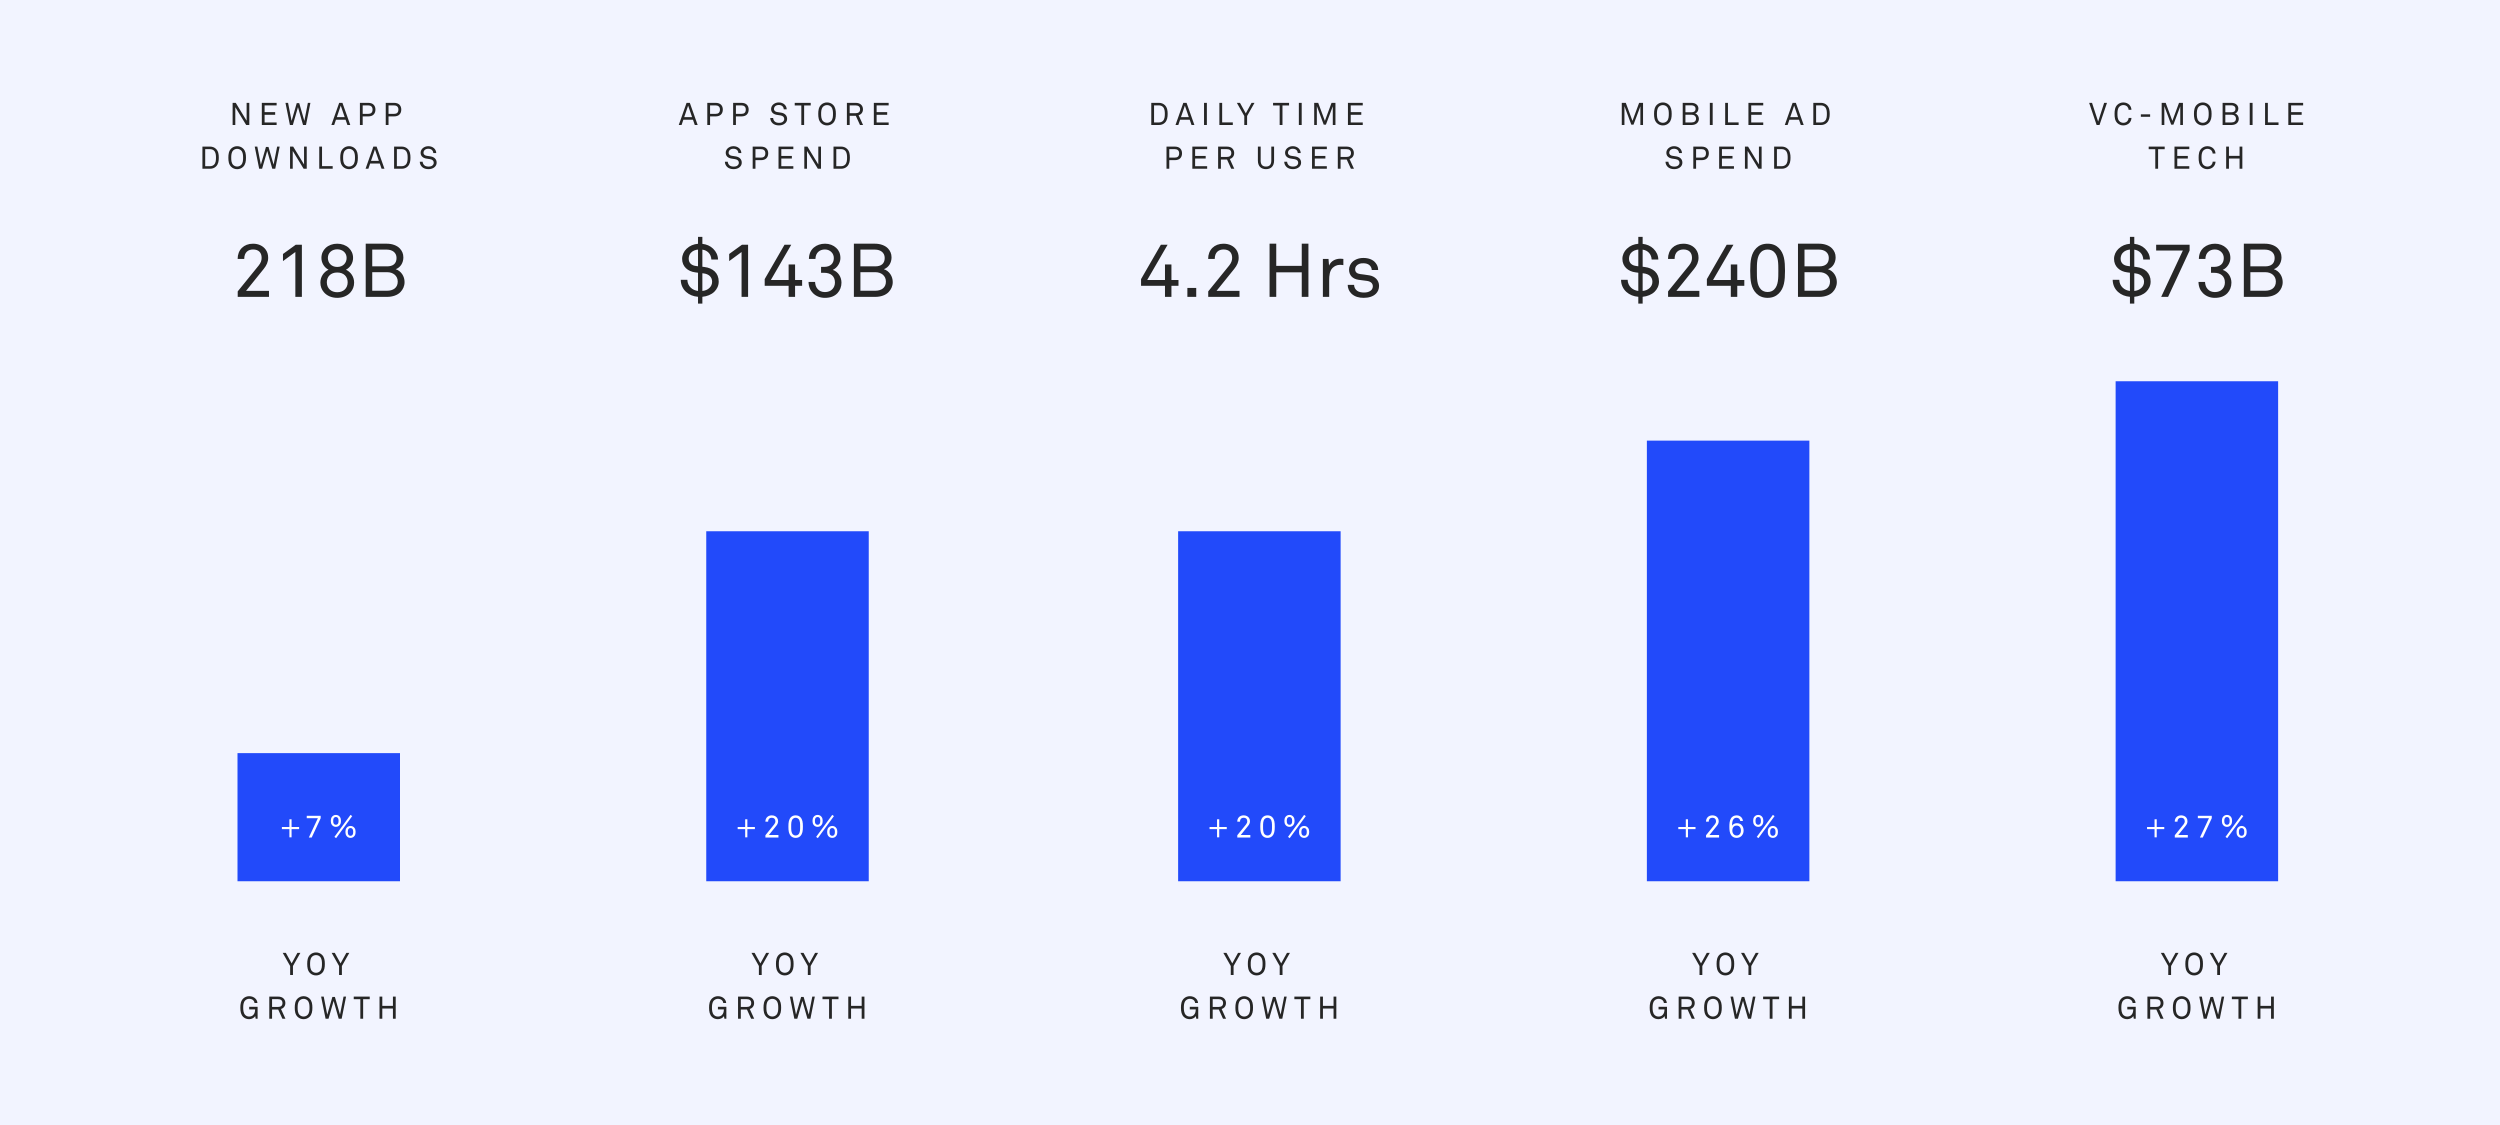 <svg width="800" height="360" viewBox="0 0 800 360" fill="none" xmlns="http://www.w3.org/2000/svg">
<rect width="800" height="360" fill="white"/>
<rect width="800" height="360" fill="#224AFA" fill-opacity="0.06"/>
<rect x="377" y="170" width="52" height="112" fill="#224AFA"/>
<path d="M397.125 304.91H396.175L394.325 308.28L392.465 304.91H391.465L393.845 309.12V312H394.745V309.12L397.125 304.91ZM404.947 308.46C404.947 307.33 404.807 306.29 404.037 305.54C403.527 305.04 402.837 304.78 402.127 304.78C401.417 304.78 400.727 305.04 400.217 305.54C399.447 306.29 399.307 307.33 399.307 308.46C399.307 309.59 399.447 310.63 400.217 311.38C400.727 311.88 401.417 312.14 402.127 312.14C402.837 312.14 403.527 311.88 404.037 311.38C404.807 310.63 404.947 309.59 404.947 308.46ZM404.027 308.46C404.027 309.2 403.997 310.16 403.417 310.76C403.077 311.11 402.607 311.29 402.127 311.29C401.647 311.29 401.177 311.11 400.837 310.76C400.257 310.16 400.227 309.2 400.227 308.46C400.227 307.72 400.257 306.76 400.837 306.16C401.177 305.81 401.647 305.63 402.127 305.63C402.607 305.63 403.077 305.81 403.417 306.16C403.997 306.76 404.027 307.72 404.027 308.46ZM412.785 304.91H411.835L409.985 308.28L408.125 304.91H407.125L409.505 309.12V312H410.405V309.12L412.785 304.91ZM383.435 326V322.18H380.735V323.01H382.635C382.635 323.66 382.495 324.35 382.025 324.81C381.705 325.13 381.235 325.3 380.735 325.3C380.255 325.3 379.805 325.14 379.465 324.79C378.875 324.19 378.825 323.17 378.825 322.46C378.825 321.72 378.865 320.76 379.445 320.16C379.785 319.81 380.255 319.62 380.735 319.62C381.315 319.62 381.805 319.8 382.125 320.18C382.305 320.4 382.415 320.63 382.445 320.96H383.375C383.345 320.39 383.105 319.94 382.765 319.58C382.275 319.06 381.535 318.78 380.735 318.78C380.025 318.78 379.335 319.04 378.825 319.54C378.055 320.29 377.905 321.33 377.905 322.46C377.905 323.73 378.105 324.71 378.825 325.41C379.335 325.91 380.025 326.14 380.735 326.14C381.535 326.14 382.315 325.73 382.665 325.15L382.815 326H383.435ZM392.342 326L390.922 322.88C391.262 322.77 391.562 322.6 391.772 322.38C392.112 322.02 392.312 321.6 392.312 320.98C392.312 320.36 392.092 319.9 391.752 319.54C391.362 319.14 390.782 318.91 389.952 318.91H387.172V326H388.062V323.05H390.022L391.362 326H392.342ZM391.392 320.98C391.392 321.88 390.792 322.22 389.952 322.22H388.062V319.73H389.952C390.792 319.73 391.392 320.08 391.392 320.98ZM400.963 322.46C400.963 321.33 400.823 320.29 400.053 319.54C399.543 319.04 398.853 318.78 398.143 318.78C397.433 318.78 396.743 319.04 396.233 319.54C395.463 320.29 395.323 321.33 395.323 322.46C395.323 323.59 395.463 324.63 396.233 325.38C396.743 325.88 397.433 326.14 398.143 326.14C398.853 326.14 399.543 325.88 400.053 325.38C400.823 324.63 400.963 323.59 400.963 322.46ZM400.043 322.46C400.043 323.2 400.013 324.16 399.433 324.76C399.093 325.11 398.623 325.29 398.143 325.29C397.663 325.29 397.193 325.11 396.853 324.76C396.273 324.16 396.243 323.2 396.243 322.46C396.243 321.72 396.273 320.76 396.853 320.16C397.193 319.81 397.663 319.63 398.143 319.63C398.623 319.63 399.093 319.81 399.433 320.16C400.013 320.76 400.043 321.72 400.043 322.46ZM411.743 318.91H410.933L409.803 324.68L408.163 319.01H407.363L405.723 324.69L404.593 318.91H403.763L405.183 326H406.123L407.763 320.29L409.383 326H410.333L411.743 318.91ZM419.316 319.74V318.91H414.196V319.74H416.306V326H417.206V319.74H419.316ZM427.627 326V318.91H426.737V321.87H423.337V318.91H422.447V326H423.337V322.73H426.737V326H427.627Z" fill="#262626"/>
<path d="M392.566 265.32V264.63H390.156V262.16H389.456V264.63H387.056V265.32H389.456V267.95H390.156V265.32H392.566ZM400.103 268V267.2H397.043L399.403 264.27C399.783 263.8 399.993 263.34 399.993 262.79C399.993 262.35 399.883 262.01 399.673 261.71C399.323 261.22 398.733 260.91 397.973 260.91C396.743 260.91 395.923 261.73 395.923 262.94H396.803C396.803 262.02 397.363 261.68 397.983 261.68C398.713 261.68 399.123 262.09 399.123 262.8C399.123 263.16 399.003 263.47 398.743 263.8L395.933 267.27V268H400.103ZM407.929 264.52C407.929 263.18 407.809 262.2 407.109 261.49C406.769 261.15 406.299 260.91 405.609 260.91C404.919 260.91 404.449 261.15 404.109 261.49C403.409 262.2 403.289 263.18 403.289 264.52C403.289 265.86 403.409 266.83 404.109 267.54C404.449 267.88 404.919 268.13 405.609 268.13C406.299 268.13 406.769 267.88 407.109 267.54C407.809 266.83 407.929 265.86 407.929 264.52ZM407.039 264.52C407.039 265.46 407.059 266.47 406.469 267.03C406.269 267.22 405.979 267.35 405.609 267.35C405.239 267.35 404.949 267.22 404.749 267.03C404.159 266.47 404.179 265.46 404.179 264.52C404.179 263.58 404.159 262.57 404.749 262.01C404.949 261.82 405.239 261.69 405.609 261.69C405.979 261.69 406.269 261.82 406.469 262.01C407.059 262.57 407.039 263.58 407.039 264.52ZM418.944 266.22C418.944 265.76 418.864 265.34 418.634 265C418.364 264.61 417.944 264.3 417.314 264.3C416.684 264.3 416.264 264.61 415.994 265C415.764 265.34 415.684 265.76 415.684 266.22C415.684 266.68 415.764 267.09 415.994 267.43C416.264 267.82 416.684 268.13 417.314 268.13C417.944 268.13 418.364 267.82 418.634 267.43C418.864 267.09 418.944 266.68 418.944 266.22ZM417.864 261.15L417.314 260.76L412.164 267.8L412.704 268.21L417.864 261.15ZM414.264 262.69C414.264 262.23 414.184 261.81 413.954 261.47C413.684 261.08 413.264 260.77 412.634 260.77C412.004 260.77 411.584 261.08 411.314 261.47C411.084 261.81 411.004 262.23 411.004 262.69C411.004 263.15 411.084 263.56 411.314 263.9C411.584 264.29 412.004 264.6 412.634 264.6C413.264 264.6 413.684 264.29 413.954 263.9C414.184 263.56 414.264 263.15 414.264 262.69ZM418.174 266.22C418.174 266.63 418.104 266.99 417.884 267.22C417.754 267.36 417.594 267.46 417.314 267.46C417.034 267.46 416.864 267.36 416.734 267.22C416.514 266.99 416.444 266.63 416.444 266.22C416.444 265.81 416.514 265.44 416.734 265.21C416.864 265.07 417.034 264.97 417.314 264.97C417.594 264.97 417.754 265.07 417.884 265.21C418.104 265.44 418.174 265.81 418.174 266.22ZM413.494 262.69C413.494 263.1 413.424 263.46 413.204 263.69C413.074 263.83 412.914 263.93 412.634 263.93C412.354 263.93 412.184 263.83 412.054 263.69C411.834 263.46 411.764 263.1 411.764 262.69C411.764 262.28 411.834 261.91 412.054 261.68C412.184 261.54 412.354 261.44 412.634 261.44C412.914 261.44 413.074 261.54 413.204 261.68C413.424 261.91 413.494 262.28 413.494 262.69Z" fill="white"/>
<path d="M373.649 36.45C373.649 35.43 373.519 34.37 372.739 33.63C372.239 33.15 371.569 32.91 370.879 32.91H368.409V40H370.879C371.569 40 372.239 39.77 372.739 39.29C373.509 38.55 373.649 37.47 373.649 36.45ZM372.749 36.45C372.749 37.21 372.699 38.12 372.139 38.69C371.809 39.02 371.339 39.18 370.879 39.18H369.299V33.73H370.879C371.339 33.73 371.809 33.89 372.139 34.22C372.699 34.8 372.749 35.69 372.749 36.45ZM382.209 40L379.699 32.91H378.659L376.159 40H377.059L377.629 38.32H380.709L381.289 40H382.209ZM380.419 37.48H377.909L379.159 33.8L380.419 37.48ZM386.2 40V32.91H385.29V40H386.2ZM394.5 40V39.17H391.09V32.91H390.2V40H394.5ZM401.45 32.91H400.5L398.65 36.28L396.79 32.91H395.79L398.17 37.12V40H399.07V37.12L401.45 32.91ZM412.501 33.74V32.91H407.381V33.74H409.491V40H410.391V33.74H412.501ZM416.542 40V32.91H415.632V40H416.542ZM427.342 40V32.91H426.092L423.962 38.68L421.822 32.91H420.542V40H421.392V33.97L423.592 39.9H424.292L426.492 34.02V40H427.342ZM436.081 40V39.18H432.231V36.73H435.611V35.89H432.231V33.73H436.081V32.91H431.341V40H436.081ZM378.249 49.05C378.249 48.43 378.049 47.92 377.709 47.55C377.329 47.14 376.739 46.91 375.909 46.91H373.279V54H374.169V51.25H375.919C376.699 51.25 377.279 51.04 377.659 50.66C378.039 50.28 378.249 49.74 378.249 49.05ZM377.329 49.05C377.329 50 376.849 50.44 375.899 50.44H374.169V47.72H375.889C376.769 47.72 377.329 48.15 377.329 49.05ZM386.289 54V53.18H382.439V50.73H385.819V49.89H382.439V47.73H386.289V46.91H381.549V54H386.289ZM394.969 54L393.549 50.88C393.889 50.77 394.189 50.6 394.399 50.38C394.739 50.02 394.939 49.6 394.939 48.98C394.939 48.36 394.719 47.9 394.379 47.54C393.989 47.14 393.409 46.91 392.579 46.91H389.799V54H390.689V51.05H392.649L393.989 54H394.969ZM394.019 48.98C394.019 49.88 393.419 50.22 392.579 50.22H390.689V47.73H392.579C393.419 47.73 394.019 48.08 394.019 48.98ZM407.705 51.4V46.91H406.815V51.42C406.815 52.55 406.345 53.3 405.115 53.3C403.885 53.3 403.415 52.55 403.415 51.42V46.91H402.525V51.4C402.525 53.17 403.525 54.13 405.115 54.13C406.705 54.13 407.705 53.17 407.705 51.4ZM416.352 52.05C416.352 50.93 415.562 50.21 414.382 50.04C413.992 49.98 413.602 49.91 413.202 49.86C412.672 49.79 412.142 49.5 412.142 48.86C412.142 48.54 412.252 48.3 412.432 48.09C412.742 47.74 413.182 47.6 413.692 47.6C414.242 47.6 414.672 47.78 414.942 48.09C415.142 48.32 415.272 48.63 415.292 48.98H416.222C416.202 48.38 415.972 47.87 415.542 47.46C415.072 47.01 414.392 46.78 413.702 46.78C412.962 46.78 412.332 47.02 411.842 47.48C411.462 47.84 411.222 48.35 411.222 48.88C411.222 50.01 412.052 50.6 413.112 50.76L414.232 50.93C415.072 51.06 415.422 51.52 415.422 52.07C415.422 52.45 415.282 52.7 415.062 52.9C414.742 53.2 414.282 53.31 413.742 53.31C413.242 53.31 412.702 53.18 412.382 52.87C412.092 52.59 411.882 52.17 411.882 51.75H410.952C410.952 52.42 411.262 53.03 411.712 53.45C412.192 53.89 412.882 54.13 413.742 54.13C414.502 54.13 415.262 53.9 415.752 53.42C416.102 53.08 416.352 52.64 416.352 52.05ZM424.59 54V53.18H420.74V50.73H424.12V49.89H420.74V47.73H424.59V46.91H419.85V54H424.59ZM433.27 54L431.85 50.88C432.19 50.77 432.49 50.6 432.7 50.38C433.04 50.02 433.24 49.6 433.24 48.98C433.24 48.36 433.02 47.9 432.68 47.54C432.29 47.14 431.71 46.91 430.88 46.91H428.1V54H428.99V51.05H430.95L432.29 54H433.27ZM432.32 48.98C432.32 49.88 431.72 50.22 430.88 50.22H428.99V47.73H430.88C431.72 47.73 432.32 48.08 432.32 48.98Z" fill="#262626"/>
<path d="M377.114 91.448V89.6H374.858V84.632H372.794V89.6H367.106L373.634 78.32H371.474L365.138 89.312V91.448H372.794V95H374.858V91.448H377.114ZM382.792 95V92.144H379.96V95H382.792ZM396.638 95V93.08H389.294L394.958 86.048C395.87 84.92 396.374 83.816 396.374 82.496C396.374 81.44 396.11 80.624 395.606 79.904C394.766 78.728 393.35 77.984 391.526 77.984C388.574 77.984 386.606 79.952 386.606 82.856H388.718C388.718 80.648 390.062 79.832 391.55 79.832C393.302 79.832 394.286 80.816 394.286 82.52C394.286 83.384 393.998 84.128 393.374 84.92L386.63 93.248V95H396.638ZM418.695 95V77.984H416.559V85.088H408.399V77.984H406.263V95H408.399V87.152H416.559V95H418.695ZM429.874 84.848V82.856C429.562 82.808 429.226 82.784 428.914 82.784C427.378 82.784 425.914 83.504 425.29 84.992L425.122 82.856H423.322V95H425.338V89.6C425.338 88.328 425.458 86.648 426.442 85.712C426.994 85.184 427.786 84.752 428.746 84.752C429.106 84.752 429.514 84.776 429.874 84.848ZM441.298 91.472C441.298 89.648 439.93 88.4 438.202 88.112C436.906 87.896 435.946 87.8 435.274 87.704C434.266 87.56 433.642 87.128 433.642 86.12C433.642 85.448 434.098 84.8 434.866 84.488C435.442 84.248 435.802 84.248 436.282 84.248C437.098 84.248 437.77 84.44 438.274 84.896C438.634 85.208 438.946 85.784 438.97 86.408H441.01C441.01 85.424 440.674 84.728 440.146 84.08C439.33 83.048 437.89 82.544 436.282 82.544C434.77 82.544 433.498 83.072 432.706 83.888C432.154 84.44 431.698 85.328 431.698 86.264C431.698 88.112 432.85 89.24 434.674 89.528L437.41 89.888C438.658 90.056 439.306 90.704 439.306 91.616C439.306 92.168 439.042 92.672 438.706 92.936C438.082 93.464 437.314 93.608 436.474 93.608C435.706 93.608 434.842 93.464 434.29 93.056C433.714 92.624 433.33 92 433.306 91.16H431.266C431.266 92.192 431.698 93.224 432.442 93.944C433.474 94.952 434.866 95.312 436.378 95.312C437.962 95.312 439.402 94.904 440.338 93.944C440.914 93.344 441.298 92.528 441.298 91.472Z" fill="#262626"/>
<rect x="76" y="241" width="52" height="41" fill="#224AFA"/>
<path d="M96.125 304.91H95.175L93.325 308.28L91.465 304.91H90.465L92.845 309.12V312H93.745V309.12L96.125 304.91ZM103.947 308.46C103.947 307.33 103.807 306.29 103.037 305.54C102.527 305.04 101.837 304.78 101.127 304.78C100.417 304.78 99.727 305.04 99.217 305.54C98.447 306.29 98.307 307.33 98.307 308.46C98.307 309.59 98.447 310.63 99.217 311.38C99.727 311.88 100.417 312.14 101.127 312.14C101.837 312.14 102.527 311.88 103.037 311.38C103.807 310.63 103.947 309.59 103.947 308.46ZM103.027 308.46C103.027 309.2 102.997 310.16 102.417 310.76C102.077 311.11 101.607 311.29 101.127 311.29C100.647 311.29 100.177 311.11 99.837 310.76C99.257 310.16 99.227 309.2 99.227 308.46C99.227 307.72 99.257 306.76 99.837 306.16C100.177 305.81 100.647 305.63 101.127 305.63C101.607 305.63 102.077 305.81 102.417 306.16C102.997 306.76 103.027 307.72 103.027 308.46ZM111.785 304.91H110.835L108.985 308.28L107.125 304.91H106.125L108.505 309.12V312H109.405V309.12L111.785 304.91ZM82.435 326V322.18H79.735V323.01H81.635C81.635 323.66 81.495 324.35 81.025 324.81C80.705 325.13 80.235 325.3 79.735 325.3C79.255 325.3 78.805 325.14 78.465 324.79C77.875 324.19 77.825 323.17 77.825 322.46C77.825 321.72 77.865 320.76 78.445 320.16C78.785 319.81 79.255 319.62 79.735 319.62C80.315 319.62 80.805 319.8 81.125 320.18C81.305 320.4 81.415 320.63 81.445 320.96H82.375C82.345 320.39 82.105 319.94 81.765 319.58C81.275 319.06 80.535 318.78 79.735 318.78C79.025 318.78 78.335 319.04 77.825 319.54C77.055 320.29 76.905 321.33 76.905 322.46C76.905 323.73 77.105 324.71 77.825 325.41C78.335 325.91 79.025 326.14 79.735 326.14C80.535 326.14 81.315 325.73 81.665 325.15L81.815 326H82.435ZM91.342 326L89.922 322.88C90.262 322.77 90.562 322.6 90.772 322.38C91.112 322.02 91.312 321.6 91.312 320.98C91.312 320.36 91.092 319.9 90.752 319.54C90.362 319.14 89.782 318.91 88.952 318.91H86.172V326H87.062V323.05H89.022L90.362 326H91.342ZM90.392 320.98C90.392 321.88 89.792 322.22 88.952 322.22H87.062V319.73H88.952C89.792 319.73 90.392 320.08 90.392 320.98ZM99.963 322.46C99.963 321.33 99.823 320.29 99.053 319.54C98.543 319.04 97.853 318.78 97.143 318.78C96.433 318.78 95.743 319.04 95.233 319.54C94.463 320.29 94.323 321.33 94.323 322.46C94.323 323.59 94.463 324.63 95.233 325.38C95.743 325.88 96.433 326.14 97.143 326.14C97.853 326.14 98.543 325.88 99.053 325.38C99.823 324.63 99.963 323.59 99.963 322.46ZM99.043 322.46C99.043 323.2 99.013 324.16 98.433 324.76C98.093 325.11 97.623 325.29 97.143 325.29C96.663 325.29 96.193 325.11 95.853 324.76C95.273 324.16 95.243 323.2 95.243 322.46C95.243 321.72 95.273 320.76 95.853 320.16C96.193 319.81 96.663 319.63 97.143 319.63C97.623 319.63 98.093 319.81 98.433 320.16C99.013 320.76 99.043 321.72 99.043 322.46ZM110.743 318.91H109.933L108.803 324.68L107.163 319.01H106.363L104.723 324.69L103.593 318.91H102.763L104.183 326H105.123L106.763 320.29L108.383 326H109.333L110.743 318.91ZM118.316 319.74V318.91H113.196V319.74H115.306V326H116.206V319.74H118.316ZM126.627 326V318.91H125.737V321.87H122.337V318.91H121.447V326H122.337V322.73H125.737V326H126.627Z" fill="#262626"/>
<path d="M95.716 265.32V264.63H93.306V262.16H92.606V264.63H90.206V265.32H92.606V267.95H93.306V265.32H95.716ZM102.619 261.82V261.05H98.159V261.82H101.719L98.829 268H99.749L102.619 261.82ZM113.795 266.22C113.795 265.76 113.715 265.34 113.485 265C113.215 264.61 112.795 264.3 112.165 264.3C111.535 264.3 111.115 264.61 110.845 265C110.615 265.34 110.535 265.76 110.535 266.22C110.535 266.68 110.615 267.09 110.845 267.43C111.115 267.82 111.535 268.13 112.165 268.13C112.795 268.13 113.215 267.82 113.485 267.43C113.715 267.09 113.795 266.68 113.795 266.22ZM112.715 261.15L112.165 260.76L107.015 267.8L107.555 268.21L112.715 261.15ZM109.115 262.69C109.115 262.23 109.035 261.81 108.805 261.47C108.535 261.08 108.115 260.77 107.485 260.77C106.855 260.77 106.435 261.08 106.165 261.47C105.935 261.81 105.855 262.23 105.855 262.69C105.855 263.15 105.935 263.56 106.165 263.9C106.435 264.29 106.855 264.6 107.485 264.6C108.115 264.6 108.535 264.29 108.805 263.9C109.035 263.56 109.115 263.15 109.115 262.69ZM113.025 266.22C113.025 266.63 112.955 266.99 112.735 267.22C112.605 267.36 112.445 267.46 112.165 267.46C111.885 267.46 111.715 267.36 111.585 267.22C111.365 266.99 111.295 266.63 111.295 266.22C111.295 265.81 111.365 265.44 111.585 265.21C111.715 265.07 111.885 264.97 112.165 264.97C112.445 264.97 112.605 265.07 112.735 265.21C112.955 265.44 113.025 265.81 113.025 266.22ZM108.345 262.69C108.345 263.1 108.275 263.46 108.055 263.69C107.925 263.83 107.765 263.93 107.485 263.93C107.205 263.93 107.035 263.83 106.905 263.69C106.685 263.46 106.615 263.1 106.615 262.69C106.615 262.28 106.685 261.91 106.905 261.68C107.035 261.54 107.205 261.44 107.485 261.44C107.765 261.44 107.925 261.54 108.055 261.68C108.275 261.91 108.345 262.28 108.345 262.69Z" fill="white"/>
<path d="M79.778 40V32.91H78.918V38.63L75.438 32.91H74.438V40H75.297V34.3L78.778 40H79.778ZM88.521 40V39.18H84.671V36.73H88.051V35.89H84.671V33.73H88.521V32.91H83.781V40H88.521ZM99.331 32.91H98.521L97.391 38.68L95.751 33.01H94.951L93.311 38.69L92.181 32.91H91.351L92.771 40H93.711L95.351 34.29L96.971 40H97.921L99.331 32.91ZM112.089 40L109.579 32.91H108.539L106.039 40H106.939L107.509 38.32H110.589L111.169 40H112.089ZM110.299 37.48H107.789L109.039 33.8L110.299 37.48ZM120.14 35.05C120.14 34.43 119.94 33.92 119.6 33.55C119.22 33.14 118.63 32.91 117.8 32.91H115.17V40H116.06V37.25H117.81C118.59 37.25 119.17 37.04 119.55 36.66C119.93 36.28 120.14 35.74 120.14 35.05ZM119.22 35.05C119.22 36 118.74 36.44 117.79 36.44H116.06V33.72H117.78C118.66 33.72 119.22 34.15 119.22 35.05ZM128.409 35.05C128.409 34.43 128.209 33.92 127.869 33.55C127.489 33.14 126.899 32.91 126.069 32.91H123.439V40H124.329V37.25H126.079C126.859 37.25 127.439 37.04 127.819 36.66C128.199 36.28 128.409 35.74 128.409 35.05ZM127.489 35.05C127.489 36 127.009 36.44 126.059 36.44H124.329V33.72H126.049C126.929 33.72 127.489 34.15 127.489 35.05ZM70.015 50.45C70.015 49.43 69.885 48.37 69.105 47.63C68.605 47.15 67.935 46.91 67.245 46.91H64.775V54H67.245C67.935 54 68.605 53.77 69.105 53.29C69.875 52.55 70.015 51.47 70.015 50.45ZM69.115 50.45C69.115 51.21 69.065 52.12 68.505 52.69C68.175 53.02 67.705 53.18 67.245 53.18H65.665V47.73H67.245C67.705 47.73 68.175 47.89 68.505 48.22C69.065 48.8 69.115 49.69 69.115 50.45ZM78.713 50.46C78.713 49.33 78.573 48.29 77.803 47.54C77.293 47.04 76.603 46.78 75.893 46.78C75.183 46.78 74.493 47.04 73.983 47.54C73.213 48.29 73.073 49.33 73.073 50.46C73.073 51.59 73.213 52.63 73.983 53.38C74.493 53.88 75.183 54.14 75.893 54.14C76.603 54.14 77.293 53.88 77.803 53.38C78.573 52.63 78.713 51.59 78.713 50.46ZM77.793 50.46C77.793 51.2 77.763 52.16 77.183 52.76C76.843 53.11 76.373 53.29 75.893 53.29C75.413 53.29 74.943 53.11 74.603 52.76C74.023 52.16 73.993 51.2 73.993 50.46C73.993 49.72 74.023 48.76 74.603 48.16C74.943 47.81 75.413 47.63 75.893 47.63C76.373 47.63 76.843 47.81 77.183 48.16C77.763 48.76 77.793 49.72 77.793 50.46ZM89.493 46.91H88.683L87.553 52.68L85.913 47.01H85.113L83.473 52.69L82.343 46.91H81.513L82.933 54H83.873L85.513 48.29L87.133 54H88.083L89.493 46.91ZM98.156 54V46.91H97.296V52.63L93.816 46.91H92.816V54H93.676V48.3L97.156 54H98.156ZM106.46 54V53.17H103.05V46.91H102.16V54H106.46ZM114.516 50.46C114.516 49.33 114.376 48.29 113.606 47.54C113.096 47.04 112.406 46.78 111.696 46.78C110.986 46.78 110.296 47.04 109.786 47.54C109.016 48.29 108.876 49.33 108.876 50.46C108.876 51.59 109.016 52.63 109.786 53.38C110.296 53.88 110.986 54.14 111.696 54.14C112.406 54.14 113.096 53.88 113.606 53.38C114.376 52.63 114.516 51.59 114.516 50.46ZM113.596 50.46C113.596 51.2 113.566 52.16 112.986 52.76C112.646 53.11 112.176 53.29 111.696 53.29C111.216 53.29 110.746 53.11 110.406 52.76C109.826 52.16 109.796 51.2 109.796 50.46C109.796 49.72 109.826 48.76 110.406 48.16C110.746 47.81 111.216 47.63 111.696 47.63C112.176 47.63 112.646 47.81 112.986 48.16C113.566 48.76 113.596 49.72 113.596 50.46ZM123.028 54L120.518 46.91H119.478L116.978 54H117.878L118.448 52.32H121.528L122.108 54H123.028ZM121.238 51.48H118.728L119.978 47.8L121.238 51.48ZM131.349 50.45C131.349 49.43 131.219 48.37 130.439 47.63C129.939 47.15 129.269 46.91 128.579 46.91H126.109V54H128.579C129.269 54 129.939 53.77 130.439 53.29C131.209 52.55 131.349 51.47 131.349 50.45ZM130.449 50.45C130.449 51.21 130.399 52.12 129.839 52.69C129.509 53.02 129.039 53.18 128.579 53.18H126.999V47.73H128.579C129.039 47.73 129.509 47.89 129.839 48.22C130.399 48.8 130.449 49.69 130.449 50.45ZM139.727 52.05C139.727 50.93 138.937 50.21 137.757 50.04C137.367 49.98 136.977 49.91 136.577 49.86C136.047 49.79 135.517 49.5 135.517 48.86C135.517 48.54 135.627 48.3 135.807 48.09C136.117 47.74 136.557 47.6 137.067 47.6C137.617 47.6 138.047 47.78 138.317 48.09C138.517 48.32 138.647 48.63 138.667 48.98H139.597C139.577 48.38 139.347 47.87 138.917 47.46C138.447 47.01 137.767 46.78 137.077 46.78C136.337 46.78 135.707 47.02 135.217 47.48C134.837 47.84 134.597 48.35 134.597 48.88C134.597 50.01 135.427 50.6 136.487 50.76L137.607 50.93C138.447 51.06 138.797 51.52 138.797 52.07C138.797 52.45 138.657 52.7 138.437 52.9C138.117 53.2 137.657 53.31 137.117 53.31C136.617 53.31 136.077 53.18 135.757 52.87C135.467 52.59 135.257 52.17 135.257 51.75H134.327C134.327 52.42 134.637 53.03 135.087 53.45C135.567 53.89 136.257 54.13 137.117 54.13C137.877 54.13 138.637 53.9 139.127 53.42C139.477 53.08 139.727 52.64 139.727 52.05Z" fill="#262626"/>
<path d="M86.076 95V93.08H78.732L84.396 86.048C85.308 84.92 85.812 83.816 85.812 82.496C85.812 81.44 85.548 80.624 85.044 79.904C84.204 78.728 82.788 77.984 80.964 77.984C78.012 77.984 76.044 79.952 76.044 82.856H78.156C78.156 80.648 79.5 79.832 80.988 79.832C82.74 79.832 83.724 80.816 83.724 82.52C83.724 83.384 83.436 84.128 82.812 84.92L76.068 93.248V95H86.076ZM96.602 95V78.32H94.633L90.553 81.272V83.552L94.513 80.648V95H96.602ZM113.319 90.416C113.319 88.592 112.239 87.008 110.703 86.312C112.071 85.592 112.983 84.152 112.983 82.544C112.983 81.176 112.431 80.096 111.615 79.328C110.679 78.464 109.383 77.984 107.919 77.984C106.455 77.984 105.159 78.464 104.223 79.328C103.407 80.096 102.855 81.176 102.855 82.544C102.855 84.152 103.767 85.592 105.135 86.312C103.599 87.008 102.519 88.592 102.519 90.416C102.519 91.688 102.951 92.696 103.623 93.488C104.607 94.664 106.167 95.312 107.919 95.312C109.671 95.312 111.231 94.664 112.215 93.488C112.887 92.696 113.319 91.688 113.319 90.416ZM110.919 82.544C110.919 84.08 109.839 85.424 107.919 85.424C105.999 85.424 104.919 84.08 104.919 82.544C104.919 80.84 106.263 79.784 107.919 79.784C109.575 79.784 110.919 80.84 110.919 82.544ZM111.255 90.32C111.255 92.288 109.863 93.512 107.919 93.512C105.975 93.512 104.583 92.288 104.583 90.32C104.583 88.544 105.807 87.2 107.919 87.2C110.031 87.2 111.255 88.544 111.255 90.32ZM129.461 90.248C129.461 88.448 128.381 86.72 126.629 86.144C128.213 85.568 129.077 84.008 129.077 82.376C129.077 81.152 128.645 80.288 127.973 79.544C127.037 78.512 125.405 77.984 123.821 77.984H117.029V95H123.893C125.573 95 127.205 94.472 128.165 93.44C128.909 92.648 129.461 91.616 129.461 90.248ZM126.893 82.544C126.893 84.44 125.669 85.232 123.893 85.232H119.117V79.88H123.821C125.453 79.88 126.893 80.768 126.893 82.544ZM127.277 90.104C127.277 92.12 125.765 93.032 123.893 93.032H119.117V87.104H123.941C125.741 87.104 127.277 88.208 127.277 90.104Z" fill="#262626"/>
<rect x="226" y="170" width="52" height="112" fill="#224AFA"/>
<path d="M246.125 304.91H245.175L243.325 308.28L241.465 304.91H240.465L242.845 309.12V312H243.745V309.12L246.125 304.91ZM253.947 308.46C253.947 307.33 253.807 306.29 253.037 305.54C252.527 305.04 251.837 304.78 251.127 304.78C250.417 304.78 249.727 305.04 249.217 305.54C248.447 306.29 248.307 307.33 248.307 308.46C248.307 309.59 248.447 310.63 249.217 311.38C249.727 311.88 250.417 312.14 251.127 312.14C251.837 312.14 252.527 311.88 253.037 311.38C253.807 310.63 253.947 309.59 253.947 308.46ZM253.027 308.46C253.027 309.2 252.997 310.16 252.417 310.76C252.077 311.11 251.607 311.29 251.127 311.29C250.647 311.29 250.177 311.11 249.837 310.76C249.257 310.16 249.227 309.2 249.227 308.46C249.227 307.72 249.257 306.76 249.837 306.16C250.177 305.81 250.647 305.63 251.127 305.63C251.607 305.63 252.077 305.81 252.417 306.16C252.997 306.76 253.027 307.72 253.027 308.46ZM261.785 304.91H260.835L258.985 308.28L257.125 304.91H256.125L258.505 309.12V312H259.405V309.12L261.785 304.91ZM232.435 326V322.18H229.735V323.01H231.635C231.635 323.66 231.495 324.35 231.025 324.81C230.705 325.13 230.235 325.3 229.735 325.3C229.255 325.3 228.805 325.14 228.465 324.79C227.875 324.19 227.825 323.17 227.825 322.46C227.825 321.72 227.865 320.76 228.445 320.16C228.785 319.81 229.255 319.62 229.735 319.62C230.315 319.62 230.805 319.8 231.125 320.18C231.305 320.4 231.415 320.63 231.445 320.96H232.375C232.345 320.39 232.105 319.94 231.765 319.58C231.275 319.06 230.535 318.78 229.735 318.78C229.025 318.78 228.335 319.04 227.825 319.54C227.055 320.29 226.905 321.33 226.905 322.46C226.905 323.73 227.105 324.71 227.825 325.41C228.335 325.91 229.025 326.14 229.735 326.14C230.535 326.14 231.315 325.73 231.665 325.15L231.815 326H232.435ZM241.342 326L239.922 322.88C240.262 322.77 240.562 322.6 240.772 322.38C241.112 322.02 241.312 321.6 241.312 320.98C241.312 320.36 241.092 319.9 240.752 319.54C240.362 319.14 239.782 318.91 238.952 318.91H236.172V326H237.062V323.05H239.022L240.362 326H241.342ZM240.392 320.98C240.392 321.88 239.792 322.22 238.952 322.22H237.062V319.73H238.952C239.792 319.73 240.392 320.08 240.392 320.98ZM249.963 322.46C249.963 321.33 249.823 320.29 249.053 319.54C248.543 319.04 247.853 318.78 247.143 318.78C246.433 318.78 245.743 319.04 245.233 319.54C244.463 320.29 244.323 321.33 244.323 322.46C244.323 323.59 244.463 324.63 245.233 325.38C245.743 325.88 246.433 326.14 247.143 326.14C247.853 326.14 248.543 325.88 249.053 325.38C249.823 324.63 249.963 323.59 249.963 322.46ZM249.043 322.46C249.043 323.2 249.013 324.16 248.433 324.76C248.093 325.11 247.623 325.29 247.143 325.29C246.663 325.29 246.193 325.11 245.853 324.76C245.273 324.16 245.243 323.2 245.243 322.46C245.243 321.72 245.273 320.76 245.853 320.16C246.193 319.81 246.663 319.63 247.143 319.63C247.623 319.63 248.093 319.81 248.433 320.16C249.013 320.76 249.043 321.72 249.043 322.46ZM260.743 318.91H259.933L258.803 324.68L257.163 319.01H256.363L254.723 324.69L253.593 318.91H252.763L254.183 326H255.123L256.763 320.29L258.383 326H259.333L260.743 318.91ZM268.316 319.74V318.91H263.196V319.74H265.306V326H266.206V319.74H268.316ZM276.627 326V318.91H275.737V321.87H272.337V318.91H271.447V326H272.337V322.73H275.737V326H276.627Z" fill="#262626"/>
<path d="M241.566 265.32V264.63H239.156V262.16H238.456V264.63H236.056V265.32H238.456V267.95H239.156V265.32H241.566ZM249.103 268V267.2H246.043L248.403 264.27C248.783 263.8 248.993 263.34 248.993 262.79C248.993 262.35 248.883 262.01 248.673 261.71C248.323 261.22 247.733 260.91 246.973 260.91C245.743 260.91 244.923 261.73 244.923 262.94H245.803C245.803 262.02 246.363 261.68 246.983 261.68C247.713 261.68 248.123 262.09 248.123 262.8C248.123 263.16 248.003 263.47 247.743 263.8L244.933 267.27V268H249.103ZM256.929 264.52C256.929 263.18 256.809 262.2 256.109 261.49C255.769 261.15 255.299 260.91 254.609 260.91C253.919 260.91 253.449 261.15 253.109 261.49C252.409 262.2 252.289 263.18 252.289 264.52C252.289 265.86 252.409 266.83 253.109 267.54C253.449 267.88 253.919 268.13 254.609 268.13C255.299 268.13 255.769 267.88 256.109 267.54C256.809 266.83 256.929 265.86 256.929 264.52ZM256.039 264.52C256.039 265.46 256.059 266.47 255.469 267.03C255.269 267.22 254.979 267.35 254.609 267.35C254.239 267.35 253.949 267.22 253.749 267.03C253.159 266.47 253.179 265.46 253.179 264.52C253.179 263.58 253.159 262.57 253.749 262.01C253.949 261.82 254.239 261.69 254.609 261.69C254.979 261.69 255.269 261.82 255.469 262.01C256.059 262.57 256.039 263.58 256.039 264.52ZM267.944 266.22C267.944 265.76 267.864 265.34 267.634 265C267.364 264.61 266.944 264.3 266.314 264.3C265.684 264.3 265.264 264.61 264.994 265C264.764 265.34 264.684 265.76 264.684 266.22C264.684 266.68 264.764 267.09 264.994 267.43C265.264 267.82 265.684 268.13 266.314 268.13C266.944 268.13 267.364 267.82 267.634 267.43C267.864 267.09 267.944 266.68 267.944 266.22ZM266.864 261.15L266.314 260.76L261.164 267.8L261.704 268.21L266.864 261.15ZM263.264 262.69C263.264 262.23 263.184 261.81 262.954 261.47C262.684 261.08 262.264 260.77 261.634 260.77C261.004 260.77 260.584 261.08 260.314 261.47C260.084 261.81 260.004 262.23 260.004 262.69C260.004 263.15 260.084 263.56 260.314 263.9C260.584 264.29 261.004 264.6 261.634 264.6C262.264 264.6 262.684 264.29 262.954 263.9C263.184 263.56 263.264 263.15 263.264 262.69ZM267.174 266.22C267.174 266.63 267.104 266.99 266.884 267.22C266.754 267.36 266.594 267.46 266.314 267.46C266.034 267.46 265.864 267.36 265.734 267.22C265.514 266.99 265.444 266.63 265.444 266.22C265.444 265.81 265.514 265.44 265.734 265.21C265.864 265.07 266.034 264.97 266.314 264.97C266.594 264.97 266.754 265.07 266.884 265.21C267.104 265.44 267.174 265.81 267.174 266.22ZM262.494 262.69C262.494 263.1 262.424 263.46 262.204 263.69C262.074 263.83 261.914 263.93 261.634 263.93C261.354 263.93 261.184 263.83 261.054 263.69C260.834 263.46 260.764 263.1 260.764 262.69C260.764 262.28 260.834 261.91 261.054 261.68C261.184 261.54 261.354 261.44 261.634 261.44C261.914 261.44 262.074 261.54 262.204 261.68C262.424 261.91 262.494 262.28 262.494 262.69Z" fill="white"/>
<path d="M223.251 40L220.741 32.91H219.701L217.201 40H218.101L218.671 38.32H221.751L222.331 40H223.251ZM221.461 37.48H218.951L220.201 33.8L221.461 37.48ZM231.302 35.05C231.302 34.43 231.102 33.92 230.762 33.55C230.382 33.14 229.792 32.91 228.962 32.91H226.332V40H227.222V37.25H228.972C229.752 37.25 230.332 37.04 230.712 36.66C231.092 36.28 231.302 35.74 231.302 35.05ZM230.382 35.05C230.382 36 229.902 36.44 228.952 36.44H227.222V33.72H228.942C229.822 33.72 230.382 34.15 230.382 35.05ZM239.572 35.05C239.572 34.43 239.372 33.92 239.032 33.55C238.652 33.14 238.062 32.91 237.232 32.91H234.602V40H235.492V37.25H237.242C238.022 37.25 238.602 37.04 238.982 36.66C239.362 36.28 239.572 35.74 239.572 35.05ZM238.652 35.05C238.652 36 238.172 36.44 237.222 36.44H235.492V33.72H237.212C238.092 33.72 238.652 34.15 238.652 35.05ZM251.879 38.05C251.879 36.93 251.089 36.21 249.909 36.04C249.519 35.98 249.129 35.91 248.729 35.86C248.199 35.79 247.669 35.5 247.669 34.86C247.669 34.54 247.779 34.3 247.959 34.09C248.269 33.74 248.709 33.6 249.219 33.6C249.769 33.6 250.199 33.78 250.469 34.09C250.669 34.32 250.799 34.63 250.819 34.98H251.749C251.729 34.38 251.499 33.87 251.069 33.46C250.599 33.01 249.919 32.78 249.229 32.78C248.489 32.78 247.859 33.02 247.369 33.48C246.989 33.84 246.749 34.35 246.749 34.88C246.749 36.01 247.579 36.6 248.639 36.76L249.759 36.93C250.599 37.06 250.949 37.52 250.949 38.07C250.949 38.45 250.809 38.7 250.589 38.9C250.269 39.2 249.809 39.31 249.269 39.31C248.769 39.31 248.229 39.18 247.909 38.87C247.619 38.59 247.409 38.17 247.409 37.75H246.479C246.479 38.42 246.789 39.03 247.239 39.45C247.719 39.89 248.409 40.13 249.269 40.13C250.029 40.13 250.789 39.9 251.279 39.42C251.629 39.08 251.879 38.64 251.879 38.05ZM259.432 33.74V32.91H254.312V33.74H256.422V40H257.322V33.74H259.432ZM267.479 36.46C267.479 35.33 267.339 34.29 266.569 33.54C266.059 33.04 265.369 32.78 264.659 32.78C263.949 32.78 263.259 33.04 262.749 33.54C261.979 34.29 261.839 35.33 261.839 36.46C261.839 37.59 261.979 38.63 262.749 39.38C263.259 39.88 263.949 40.14 264.659 40.14C265.369 40.14 266.059 39.88 266.569 39.38C267.339 38.63 267.479 37.59 267.479 36.46ZM266.559 36.46C266.559 37.2 266.529 38.16 265.949 38.76C265.609 39.11 265.139 39.29 264.659 39.29C264.179 39.29 263.709 39.11 263.369 38.76C262.789 38.16 262.759 37.2 262.759 36.46C262.759 35.72 262.789 34.76 263.369 34.16C263.709 33.81 264.179 33.63 264.659 33.63C265.139 33.63 265.609 33.81 265.949 34.16C266.529 34.76 266.559 35.72 266.559 36.46ZM276.178 40L274.758 36.88C275.098 36.77 275.398 36.6 275.608 36.38C275.948 36.02 276.148 35.6 276.148 34.98C276.148 34.36 275.928 33.9 275.588 33.54C275.198 33.14 274.618 32.91 273.788 32.91H271.008V40H271.898V37.05H273.858L275.198 40H276.178ZM275.228 34.98C275.228 35.88 274.628 36.22 273.788 36.22H271.898V33.73H273.788C274.628 33.73 275.228 34.08 275.228 34.98ZM284.369 40V39.18H280.519V36.73H283.899V35.89H280.519V33.73H284.369V32.91H279.629V40H284.369ZM237.361 52.05C237.361 50.93 236.571 50.21 235.391 50.04C235.001 49.98 234.611 49.91 234.211 49.86C233.681 49.79 233.151 49.5 233.151 48.86C233.151 48.54 233.261 48.3 233.441 48.09C233.751 47.74 234.191 47.6 234.701 47.6C235.251 47.6 235.681 47.78 235.951 48.09C236.151 48.32 236.281 48.63 236.301 48.98H237.231C237.211 48.38 236.981 47.87 236.551 47.46C236.081 47.01 235.401 46.78 234.711 46.78C233.971 46.78 233.341 47.02 232.851 47.48C232.471 47.84 232.231 48.35 232.231 48.88C232.231 50.01 233.061 50.6 234.121 50.76L235.241 50.93C236.081 51.06 236.431 51.52 236.431 52.07C236.431 52.45 236.291 52.7 236.071 52.9C235.751 53.2 235.291 53.31 234.751 53.31C234.251 53.31 233.711 53.18 233.391 52.87C233.101 52.59 232.891 52.17 232.891 51.75H231.961C231.961 52.42 232.271 53.03 232.721 53.45C233.201 53.89 233.891 54.13 234.751 54.13C235.511 54.13 236.271 53.9 236.761 53.42C237.111 53.08 237.361 52.64 237.361 52.05ZM245.828 49.05C245.828 48.43 245.628 47.92 245.288 47.55C244.908 47.14 244.318 46.91 243.488 46.91H240.858V54H241.748V51.25H243.498C244.278 51.25 244.858 51.04 245.238 50.66C245.618 50.28 245.828 49.74 245.828 49.05ZM244.908 49.05C244.908 50 244.428 50.44 243.478 50.44H241.748V47.72H243.468C244.348 47.72 244.908 48.15 244.908 49.05ZM253.868 54V53.18H250.018V50.73H253.398V49.89H250.018V47.73H253.868V46.91H249.128V54H253.868ZM262.718 54V46.91H261.858V52.63L258.378 46.91H257.378V54H258.238V48.3L261.718 54H262.718ZM271.962 50.45C271.962 49.43 271.832 48.37 271.052 47.63C270.552 47.15 269.882 46.91 269.192 46.91H266.722V54H269.192C269.882 54 270.552 53.77 271.052 53.29C271.822 52.55 271.962 51.47 271.962 50.45ZM271.062 50.45C271.062 51.21 271.012 52.12 270.452 52.69C270.122 53.02 269.652 53.18 269.192 53.18H267.612V47.73H269.192C269.652 47.73 270.122 47.89 270.452 48.22C271.012 48.8 271.062 49.69 271.062 50.45Z" fill="#262626"/>
<path d="M229.989 90.104C229.989 87.32 228.069 85.784 225.477 85.448L224.757 85.352V79.88C225.621 80 226.269 80.36 226.773 80.888C227.301 81.44 227.589 82.184 227.637 83.048H229.773C229.725 81.656 229.173 80.528 228.189 79.568C227.277 78.68 226.077 78.176 224.757 78.032V75.8H223.365V78.008C221.973 78.128 220.749 78.608 219.693 79.616C218.829 80.432 218.277 81.608 218.277 82.832C218.277 85.328 220.125 86.864 222.477 87.152C222.765 87.176 223.077 87.224 223.365 87.272V93.104C222.477 92.984 221.709 92.672 221.085 92.096C220.389 91.472 219.957 90.512 219.957 89.528H217.845C217.845 91.088 218.493 92.456 219.549 93.416C220.557 94.328 221.853 94.856 223.365 94.976V97.16H224.757V94.976C226.245 94.832 227.613 94.304 228.597 93.344C229.389 92.552 229.989 91.472 229.989 90.104ZM223.365 85.208L222.669 85.112C221.373 84.944 220.389 84.224 220.389 82.784C220.389 82.04 220.629 81.392 221.061 80.912C221.685 80.24 222.477 79.952 223.365 79.856V85.208ZM227.877 90.152C227.877 91.04 227.517 91.664 227.013 92.144C226.413 92.72 225.669 93.008 224.757 93.104V87.44L225.141 87.488C226.749 87.68 227.877 88.592 227.877 90.152ZM239.387 95V78.32H237.419L233.339 81.272V83.552L237.299 80.648V95H239.387ZM256.68 91.448V89.6H254.424V84.632H252.36V89.6H246.672L253.2 78.32H251.04L244.704 89.312V91.448H252.36V95H254.424V91.448H256.68ZM269.27 90.44C269.27 88.712 268.262 86.96 266.486 86.36C267.854 85.784 268.934 84.152 268.934 82.592C268.934 81.152 268.43 80.096 267.59 79.328C266.702 78.488 265.43 77.984 264.038 77.984C262.598 77.984 261.398 78.416 260.462 79.184C259.478 80 258.878 81.2 258.854 82.856H260.942C260.966 81.848 261.302 81.032 261.95 80.504C262.454 80.096 263.078 79.832 263.99 79.832C264.902 79.832 265.574 80.192 266.03 80.648C266.558 81.152 266.822 81.824 266.822 82.592C266.822 84.344 265.67 85.4 263.75 85.4H262.742V87.296H263.75C265.79 87.296 267.182 88.352 267.182 90.392C267.182 91.304 266.846 92 266.39 92.504C265.814 93.152 264.974 93.464 263.966 93.464C262.91 93.464 262.19 93.08 261.686 92.528C261.134 91.952 260.87 91.16 260.822 90.224H258.734C258.758 91.76 259.286 92.936 260.15 93.8C261.086 94.736 262.358 95.312 263.966 95.312C265.838 95.312 267.11 94.736 267.998 93.8C268.814 92.936 269.27 91.736 269.27 90.44ZM285.676 90.248C285.676 88.448 284.596 86.72 282.844 86.144C284.428 85.568 285.292 84.008 285.292 82.376C285.292 81.152 284.86 80.288 284.188 79.544C283.252 78.512 281.62 77.984 280.036 77.984H273.244V95H280.108C281.788 95 283.42 94.472 284.38 93.44C285.124 92.648 285.676 91.616 285.676 90.248ZM283.108 82.544C283.108 84.44 281.884 85.232 280.108 85.232H275.332V79.88H280.036C281.668 79.88 283.108 80.768 283.108 82.544ZM283.492 90.104C283.492 92.12 281.98 93.032 280.108 93.032H275.332V87.104H280.156C281.956 87.104 283.492 88.208 283.492 90.104Z" fill="#262626"/>
<rect x="527" y="141" width="52" height="141" fill="#224AFA"/>
<path d="M547.125 304.91H546.175L544.325 308.28L542.465 304.91H541.465L543.845 309.12V312H544.745V309.12L547.125 304.91ZM554.947 308.46C554.947 307.33 554.807 306.29 554.037 305.54C553.527 305.04 552.837 304.78 552.127 304.78C551.417 304.78 550.727 305.04 550.217 305.54C549.447 306.29 549.307 307.33 549.307 308.46C549.307 309.59 549.447 310.63 550.217 311.38C550.727 311.88 551.417 312.14 552.127 312.14C552.837 312.14 553.527 311.88 554.037 311.38C554.807 310.63 554.947 309.59 554.947 308.46ZM554.027 308.46C554.027 309.2 553.997 310.16 553.417 310.76C553.077 311.11 552.607 311.29 552.127 311.29C551.647 311.29 551.177 311.11 550.837 310.76C550.257 310.16 550.227 309.2 550.227 308.46C550.227 307.72 550.257 306.76 550.837 306.16C551.177 305.81 551.647 305.63 552.127 305.63C552.607 305.63 553.077 305.81 553.417 306.16C553.997 306.76 554.027 307.72 554.027 308.46ZM562.785 304.91H561.835L559.985 308.28L558.125 304.91H557.125L559.505 309.12V312H560.405V309.12L562.785 304.91ZM533.435 326V322.18H530.735V323.01H532.635C532.635 323.66 532.495 324.35 532.025 324.81C531.705 325.13 531.235 325.3 530.735 325.3C530.255 325.3 529.805 325.14 529.465 324.79C528.875 324.19 528.825 323.17 528.825 322.46C528.825 321.72 528.865 320.76 529.445 320.16C529.785 319.81 530.255 319.62 530.735 319.62C531.315 319.62 531.805 319.8 532.125 320.18C532.305 320.4 532.415 320.63 532.445 320.96H533.375C533.345 320.39 533.105 319.94 532.765 319.58C532.275 319.06 531.535 318.78 530.735 318.78C530.025 318.78 529.335 319.04 528.825 319.54C528.055 320.29 527.905 321.33 527.905 322.46C527.905 323.73 528.105 324.71 528.825 325.41C529.335 325.91 530.025 326.14 530.735 326.14C531.535 326.14 532.315 325.73 532.665 325.15L532.815 326H533.435ZM542.342 326L540.922 322.88C541.262 322.77 541.562 322.6 541.772 322.38C542.112 322.02 542.312 321.6 542.312 320.98C542.312 320.36 542.092 319.9 541.752 319.54C541.362 319.14 540.782 318.91 539.952 318.91H537.172V326H538.062V323.05H540.022L541.362 326H542.342ZM541.392 320.98C541.392 321.88 540.792 322.22 539.952 322.22H538.062V319.73H539.952C540.792 319.73 541.392 320.08 541.392 320.98ZM550.963 322.46C550.963 321.33 550.823 320.29 550.053 319.54C549.543 319.04 548.853 318.78 548.143 318.78C547.433 318.78 546.743 319.04 546.233 319.54C545.463 320.29 545.323 321.33 545.323 322.46C545.323 323.59 545.463 324.63 546.233 325.38C546.743 325.88 547.433 326.14 548.143 326.14C548.853 326.14 549.543 325.88 550.053 325.38C550.823 324.63 550.963 323.59 550.963 322.46ZM550.043 322.46C550.043 323.2 550.013 324.16 549.433 324.76C549.093 325.11 548.623 325.29 548.143 325.29C547.663 325.29 547.193 325.11 546.853 324.76C546.273 324.16 546.243 323.2 546.243 322.46C546.243 321.72 546.273 320.76 546.853 320.16C547.193 319.81 547.663 319.63 548.143 319.63C548.623 319.63 549.093 319.81 549.433 320.16C550.013 320.76 550.043 321.72 550.043 322.46ZM561.743 318.91H560.933L559.803 324.68L558.163 319.01H557.363L555.723 324.69L554.593 318.91H553.763L555.183 326H556.123L557.763 320.29L559.383 326H560.333L561.743 318.91ZM569.316 319.74V318.91H564.196V319.74H566.306V326H567.206V319.74H569.316ZM577.627 326V318.91H576.737V321.87H573.337V318.91H572.447V326H573.337V322.73H576.737V326H577.627Z" fill="#262626"/>
<path d="M542.566 265.32V264.63H540.156V262.16H539.456V264.63H537.056V265.32H539.456V267.95H540.156V265.32H542.566ZM550.103 268V267.2H547.043L549.403 264.27C549.783 263.8 549.993 263.34 549.993 262.79C549.993 262.35 549.883 262.01 549.673 261.71C549.323 261.22 548.733 260.91 547.973 260.91C546.743 260.91 545.923 261.73 545.923 262.94H546.803C546.803 262.02 547.363 261.68 547.983 261.68C548.713 261.68 549.123 262.09 549.123 262.8C549.123 263.16 549.003 263.47 548.743 263.8L545.933 267.27V268H550.103ZM557.959 265.76C557.959 265.03 557.709 264.39 557.259 263.96C556.929 263.64 556.429 263.42 555.799 263.42C555.139 263.42 554.479 263.75 554.259 264.23C554.269 263.5 554.309 262.6 554.749 262.1C554.959 261.86 555.259 261.68 555.699 261.68C556.029 261.68 556.279 261.78 556.479 261.95C556.689 262.13 556.849 262.39 556.869 262.73H557.729C557.709 262.22 557.479 261.79 557.169 261.48C556.819 261.13 556.319 260.91 555.729 260.91C554.849 260.91 554.249 261.33 553.919 261.85C553.449 262.6 553.399 263.63 553.399 264.62C553.399 265.61 553.489 266.58 553.989 267.27C554.329 267.74 554.909 268.13 555.689 268.13C556.409 268.13 556.959 267.86 557.329 267.46C557.719 267.03 557.959 266.46 557.959 265.76ZM557.099 265.77C557.099 266.26 556.959 266.67 556.689 266.96C556.469 267.2 556.169 267.36 555.729 267.36C555.289 267.36 554.979 267.18 554.759 266.94C554.489 266.65 554.349 266.26 554.349 265.77C554.349 265.28 554.479 264.89 554.739 264.6C554.949 264.36 555.269 264.18 555.709 264.18C556.149 264.18 556.479 264.34 556.689 264.58C556.949 264.87 557.099 265.28 557.099 265.77ZM568.944 266.22C568.944 265.76 568.864 265.34 568.634 265C568.364 264.61 567.944 264.3 567.314 264.3C566.684 264.3 566.264 264.61 565.994 265C565.764 265.34 565.684 265.76 565.684 266.22C565.684 266.68 565.764 267.09 565.994 267.43C566.264 267.82 566.684 268.13 567.314 268.13C567.944 268.13 568.364 267.82 568.634 267.43C568.864 267.09 568.944 266.68 568.944 266.22ZM567.864 261.15L567.314 260.76L562.164 267.8L562.704 268.21L567.864 261.15ZM564.264 262.69C564.264 262.23 564.184 261.81 563.954 261.47C563.684 261.08 563.264 260.77 562.634 260.77C562.004 260.77 561.584 261.08 561.314 261.47C561.084 261.81 561.004 262.23 561.004 262.69C561.004 263.15 561.084 263.56 561.314 263.9C561.584 264.29 562.004 264.6 562.634 264.6C563.264 264.6 563.684 264.29 563.954 263.9C564.184 263.56 564.264 263.15 564.264 262.69ZM568.174 266.22C568.174 266.63 568.104 266.99 567.884 267.22C567.754 267.36 567.594 267.46 567.314 267.46C567.034 267.46 566.864 267.36 566.734 267.22C566.514 266.99 566.444 266.63 566.444 266.22C566.444 265.81 566.514 265.44 566.734 265.21C566.864 265.07 567.034 264.97 567.314 264.97C567.594 264.97 567.754 265.07 567.884 265.21C568.104 265.44 568.174 265.81 568.174 266.22ZM563.494 262.69C563.494 263.1 563.424 263.46 563.204 263.69C563.074 263.83 562.914 263.93 562.634 263.93C562.354 263.93 562.184 263.83 562.054 263.69C561.834 263.46 561.764 263.1 561.764 262.69C561.764 262.28 561.834 261.91 562.054 261.68C562.184 261.54 562.354 261.44 562.634 261.44C562.914 261.44 563.074 261.54 563.204 261.68C563.424 261.91 563.494 262.28 563.494 262.69Z" fill="white"/>
<path d="M525.77 40V32.91H524.52L522.39 38.68L520.25 32.91H518.97V40H519.82V33.97L522.02 39.9H522.72L524.92 34.02V40H525.77ZM534.939 36.46C534.939 35.33 534.799 34.29 534.029 33.54C533.519 33.04 532.829 32.78 532.119 32.78C531.409 32.78 530.719 33.04 530.209 33.54C529.439 34.29 529.299 35.33 529.299 36.46C529.299 37.59 529.439 38.63 530.209 39.38C530.719 39.88 531.409 40.14 532.119 40.14C532.829 40.14 533.519 39.88 534.029 39.38C534.799 38.63 534.939 37.59 534.939 36.46ZM534.019 36.46C534.019 37.2 533.989 38.16 533.409 38.76C533.069 39.11 532.599 39.29 532.119 39.29C531.639 39.29 531.169 39.11 530.829 38.76C530.249 38.16 530.219 37.2 530.219 36.46C530.219 35.72 530.249 34.76 530.829 34.16C531.169 33.81 531.639 33.63 532.119 33.63C532.599 33.63 533.069 33.81 533.409 34.16C533.989 34.76 534.019 35.72 534.019 36.46ZM543.648 38.02C543.648 37.27 543.198 36.55 542.468 36.31C543.128 36.07 543.488 35.42 543.488 34.74C543.488 34.23 543.308 33.87 543.028 33.56C542.638 33.13 541.958 32.91 541.298 32.91H538.468V40H541.328C542.028 40 542.708 39.78 543.108 39.35C543.418 39.02 543.648 38.59 543.648 38.02ZM542.578 34.81C542.578 35.6 542.068 35.93 541.328 35.93H539.338V33.7H541.298C541.978 33.7 542.578 34.07 542.578 34.81ZM542.738 37.96C542.738 38.8 542.108 39.18 541.328 39.18H539.338V36.71H541.348C542.098 36.71 542.738 37.17 542.738 37.96ZM548.057 40V32.91H547.147V40H548.057ZM556.358 40V39.17H552.948V32.91H552.058V40H556.358ZM564.237 40V39.18H560.387V36.73H563.767V35.89H560.387V33.73H564.237V32.91H559.497V40H564.237ZM577.182 40L574.672 32.91H573.632L571.132 40H572.032L572.602 38.32H575.682L576.262 40H577.182ZM575.392 37.48H572.882L574.132 33.8L575.392 37.48ZM585.503 36.45C585.503 35.43 585.373 34.37 584.593 33.63C584.093 33.15 583.423 32.91 582.733 32.91H580.263V40H582.733C583.423 40 584.093 39.77 584.593 39.29C585.363 38.55 585.503 37.47 585.503 36.45ZM584.603 36.45C584.603 37.21 584.553 38.12 583.993 38.69C583.663 39.02 583.193 39.18 582.733 39.18H581.153V33.73H582.733C583.193 33.73 583.663 33.89 583.993 34.22C584.553 34.8 584.603 35.69 584.603 36.45ZM538.361 52.05C538.361 50.93 537.571 50.21 536.391 50.04C536.001 49.98 535.611 49.91 535.211 49.86C534.681 49.79 534.151 49.5 534.151 48.86C534.151 48.54 534.261 48.3 534.441 48.09C534.751 47.74 535.191 47.6 535.701 47.6C536.251 47.6 536.681 47.78 536.951 48.09C537.151 48.32 537.281 48.63 537.301 48.98H538.231C538.211 48.38 537.981 47.87 537.551 47.46C537.081 47.01 536.401 46.78 535.711 46.78C534.971 46.78 534.341 47.02 533.851 47.48C533.471 47.84 533.231 48.35 533.231 48.88C533.231 50.01 534.061 50.6 535.121 50.76L536.241 50.93C537.081 51.06 537.431 51.52 537.431 52.07C537.431 52.45 537.291 52.7 537.071 52.9C536.751 53.2 536.291 53.31 535.751 53.31C535.251 53.31 534.711 53.18 534.391 52.87C534.101 52.59 533.891 52.17 533.891 51.75H532.961C532.961 52.42 533.271 53.03 533.721 53.45C534.201 53.89 534.891 54.13 535.751 54.13C536.511 54.13 537.271 53.9 537.761 53.42C538.111 53.08 538.361 52.64 538.361 52.05ZM546.828 49.05C546.828 48.43 546.628 47.92 546.288 47.55C545.908 47.14 545.318 46.91 544.488 46.91H541.858V54H542.748V51.25H544.498C545.278 51.25 545.858 51.04 546.238 50.66C546.618 50.28 546.828 49.74 546.828 49.05ZM545.908 49.05C545.908 50 545.428 50.44 544.478 50.44H542.748V47.72H544.468C545.348 47.72 545.908 48.15 545.908 49.05ZM554.868 54V53.18H551.018V50.73H554.398V49.89H551.018V47.73H554.868V46.91H550.128V54H554.868ZM563.718 54V46.91H562.858V52.63L559.378 46.91H558.378V54H559.238V48.3L562.718 54H563.718ZM572.962 50.45C572.962 49.43 572.832 48.37 572.052 47.63C571.552 47.15 570.882 46.91 570.192 46.91H567.722V54H570.192C570.882 54 571.552 53.77 572.052 53.29C572.822 52.55 572.962 51.47 572.962 50.45ZM572.062 50.45C572.062 51.21 572.012 52.12 571.452 52.69C571.122 53.02 570.652 53.18 570.192 53.18H568.612V47.73H570.192C570.652 47.73 571.122 47.89 571.452 48.22C572.012 48.8 572.062 49.69 572.062 50.45Z" fill="#262626"/>
<path d="M530.88 90.104C530.88 87.32 528.96 85.784 526.368 85.448L525.648 85.352V79.88C526.512 80 527.16 80.36 527.664 80.888C528.192 81.44 528.48 82.184 528.528 83.048H530.664C530.616 81.656 530.064 80.528 529.08 79.568C528.168 78.68 526.968 78.176 525.648 78.032V75.8H524.256V78.008C522.864 78.128 521.64 78.608 520.584 79.616C519.72 80.432 519.168 81.608 519.168 82.832C519.168 85.328 521.016 86.864 523.368 87.152C523.656 87.176 523.968 87.224 524.256 87.272V93.104C523.368 92.984 522.6 92.672 521.976 92.096C521.28 91.472 520.848 90.512 520.848 89.528H518.736C518.736 91.088 519.384 92.456 520.44 93.416C521.448 94.328 522.744 94.856 524.256 94.976V97.16H525.648V94.976C527.136 94.832 528.504 94.304 529.488 93.344C530.28 92.552 530.88 91.472 530.88 90.104ZM524.256 85.208L523.56 85.112C522.264 84.944 521.28 84.224 521.28 82.784C521.28 82.04 521.52 81.392 521.952 80.912C522.576 80.24 523.368 79.952 524.256 79.856V85.208ZM528.768 90.152C528.768 91.04 528.408 91.664 527.904 92.144C527.304 92.72 526.56 93.008 525.648 93.104V87.44L526.032 87.488C527.64 87.68 528.768 88.592 528.768 90.152ZM543.791 95V93.08H536.447L542.111 86.048C543.023 84.92 543.527 83.816 543.527 82.496C543.527 81.44 543.263 80.624 542.759 79.904C541.919 78.728 540.503 77.984 538.679 77.984C535.727 77.984 533.759 79.952 533.759 82.856H535.871C535.871 80.648 537.215 79.832 538.703 79.832C540.455 79.832 541.439 80.816 541.439 82.52C541.439 83.384 541.151 84.128 540.527 84.92L533.783 93.248V95H543.791ZM558.18 91.448V89.6H555.924V84.632H553.86V89.6H548.172L554.7 78.32H552.54L546.204 89.312V91.448H553.86V95H555.924V91.448H558.18ZM571.202 86.648C571.202 83.432 570.914 81.08 569.234 79.376C568.418 78.56 567.29 77.984 565.634 77.984C563.978 77.984 562.85 78.56 562.034 79.376C560.354 81.08 560.066 83.432 560.066 86.648C560.066 89.864 560.354 92.192 562.034 93.896C562.85 94.712 563.978 95.312 565.634 95.312C567.29 95.312 568.418 94.712 569.234 93.896C570.914 92.192 571.202 89.864 571.202 86.648ZM569.066 86.648C569.066 88.904 569.114 91.328 567.698 92.672C567.218 93.128 566.522 93.44 565.634 93.44C564.746 93.44 564.05 93.128 563.57 92.672C562.154 91.328 562.202 88.904 562.202 86.648C562.202 84.392 562.154 81.968 563.57 80.624C564.05 80.168 564.746 79.856 565.634 79.856C566.522 79.856 567.218 80.168 567.698 80.624C569.114 81.968 569.066 84.392 569.066 86.648ZM587.785 90.248C587.785 88.448 586.705 86.72 584.953 86.144C586.537 85.568 587.401 84.008 587.401 82.376C587.401 81.152 586.969 80.288 586.297 79.544C585.361 78.512 583.729 77.984 582.145 77.984H575.353V95H582.217C583.897 95 585.529 94.472 586.489 93.44C587.233 92.648 587.785 91.616 587.785 90.248ZM585.217 82.544C585.217 84.44 583.993 85.232 582.217 85.232H577.441V79.88H582.145C583.777 79.88 585.217 80.768 585.217 82.544ZM585.601 90.104C585.601 92.12 584.089 93.032 582.217 93.032H577.441V87.104H582.265C584.065 87.104 585.601 88.208 585.601 90.104Z" fill="#262626"/>
<rect x="677" y="122" width="52" height="160" fill="#224AFA"/>
<path d="M697.125 304.91H696.175L694.325 308.28L692.465 304.91H691.465L693.845 309.12V312H694.745V309.12L697.125 304.91ZM704.947 308.46C704.947 307.33 704.807 306.29 704.037 305.54C703.527 305.04 702.837 304.78 702.127 304.78C701.417 304.78 700.727 305.04 700.217 305.54C699.447 306.29 699.307 307.33 699.307 308.46C699.307 309.59 699.447 310.63 700.217 311.38C700.727 311.88 701.417 312.14 702.127 312.14C702.837 312.14 703.527 311.88 704.037 311.38C704.807 310.63 704.947 309.59 704.947 308.46ZM704.027 308.46C704.027 309.2 703.997 310.16 703.417 310.76C703.077 311.11 702.607 311.29 702.127 311.29C701.647 311.29 701.177 311.11 700.837 310.76C700.257 310.16 700.227 309.2 700.227 308.46C700.227 307.72 700.257 306.76 700.837 306.16C701.177 305.81 701.647 305.63 702.127 305.63C702.607 305.63 703.077 305.81 703.417 306.16C703.997 306.76 704.027 307.72 704.027 308.46ZM712.785 304.91H711.835L709.985 308.28L708.125 304.91H707.125L709.505 309.12V312H710.405V309.12L712.785 304.91ZM683.435 326V322.18H680.735V323.01H682.635C682.635 323.66 682.495 324.35 682.025 324.81C681.705 325.13 681.235 325.3 680.735 325.3C680.255 325.3 679.805 325.14 679.465 324.79C678.875 324.19 678.825 323.17 678.825 322.46C678.825 321.72 678.865 320.76 679.445 320.16C679.785 319.81 680.255 319.62 680.735 319.62C681.315 319.62 681.805 319.8 682.125 320.18C682.305 320.4 682.415 320.63 682.445 320.96H683.375C683.345 320.39 683.105 319.94 682.765 319.58C682.275 319.06 681.535 318.78 680.735 318.78C680.025 318.78 679.335 319.04 678.825 319.54C678.055 320.29 677.905 321.33 677.905 322.46C677.905 323.73 678.105 324.71 678.825 325.41C679.335 325.91 680.025 326.14 680.735 326.14C681.535 326.14 682.315 325.73 682.665 325.15L682.815 326H683.435ZM692.342 326L690.922 322.88C691.262 322.77 691.562 322.6 691.772 322.38C692.112 322.02 692.312 321.6 692.312 320.98C692.312 320.36 692.092 319.9 691.752 319.54C691.362 319.14 690.782 318.91 689.952 318.91H687.172V326H688.062V323.05H690.022L691.362 326H692.342ZM691.392 320.98C691.392 321.88 690.792 322.22 689.952 322.22H688.062V319.73H689.952C690.792 319.73 691.392 320.08 691.392 320.98ZM700.963 322.46C700.963 321.33 700.823 320.29 700.053 319.54C699.543 319.04 698.853 318.78 698.143 318.78C697.433 318.78 696.743 319.04 696.233 319.54C695.463 320.29 695.323 321.33 695.323 322.46C695.323 323.59 695.463 324.63 696.233 325.38C696.743 325.88 697.433 326.14 698.143 326.14C698.853 326.14 699.543 325.88 700.053 325.38C700.823 324.63 700.963 323.59 700.963 322.46ZM700.043 322.46C700.043 323.2 700.013 324.16 699.433 324.76C699.093 325.11 698.623 325.29 698.143 325.29C697.663 325.29 697.193 325.11 696.853 324.76C696.273 324.16 696.243 323.2 696.243 322.46C696.243 321.72 696.273 320.76 696.853 320.16C697.193 319.81 697.663 319.63 698.143 319.63C698.623 319.63 699.093 319.81 699.433 320.16C700.013 320.76 700.043 321.72 700.043 322.46ZM711.743 318.91H710.933L709.803 324.68L708.163 319.01H707.363L705.723 324.69L704.593 318.91H703.763L705.183 326H706.123L707.763 320.29L709.383 326H710.333L711.743 318.91ZM719.316 319.74V318.91H714.196V319.74H716.306V326H717.206V319.74H719.316ZM727.627 326V318.91H726.737V321.87H723.337V318.91H722.447V326H723.337V322.73H726.737V326H727.627Z" fill="#262626"/>
<path d="M692.566 265.32V264.63H690.156V262.16H689.456V264.63H687.056V265.32H689.456V267.95H690.156V265.32H692.566ZM700.103 268V267.2H697.043L699.403 264.27C699.783 263.8 699.993 263.34 699.993 262.79C699.993 262.35 699.883 262.01 699.673 261.71C699.323 261.22 698.733 260.91 697.973 260.91C696.743 260.91 695.923 261.73 695.923 262.94H696.803C696.803 262.02 697.363 261.68 697.983 261.68C698.713 261.68 699.123 262.09 699.123 262.8C699.123 263.16 699.003 263.47 698.743 263.8L695.933 267.27V268H700.103ZM707.769 261.82V261.05H703.309V261.82H706.869L703.979 268H704.899L707.769 261.82ZM718.944 266.22C718.944 265.76 718.864 265.34 718.634 265C718.364 264.61 717.944 264.3 717.314 264.3C716.684 264.3 716.264 264.61 715.994 265C715.764 265.34 715.684 265.76 715.684 266.22C715.684 266.68 715.764 267.09 715.994 267.43C716.264 267.82 716.684 268.13 717.314 268.13C717.944 268.13 718.364 267.82 718.634 267.43C718.864 267.09 718.944 266.68 718.944 266.22ZM717.864 261.15L717.314 260.76L712.164 267.8L712.704 268.21L717.864 261.15ZM714.264 262.69C714.264 262.23 714.184 261.81 713.954 261.47C713.684 261.08 713.264 260.77 712.634 260.77C712.004 260.77 711.584 261.08 711.314 261.47C711.084 261.81 711.004 262.23 711.004 262.69C711.004 263.15 711.084 263.56 711.314 263.9C711.584 264.29 712.004 264.6 712.634 264.6C713.264 264.6 713.684 264.29 713.954 263.9C714.184 263.56 714.264 263.15 714.264 262.69ZM718.174 266.22C718.174 266.63 718.104 266.99 717.884 267.22C717.754 267.36 717.594 267.46 717.314 267.46C717.034 267.46 716.864 267.36 716.734 267.22C716.514 266.99 716.444 266.63 716.444 266.22C716.444 265.81 716.514 265.44 716.734 265.21C716.864 265.07 717.034 264.97 717.314 264.97C717.594 264.97 717.754 265.07 717.884 265.21C718.104 265.44 718.174 265.81 718.174 266.22ZM713.494 262.69C713.494 263.1 713.424 263.46 713.204 263.69C713.074 263.83 712.914 263.93 712.634 263.93C712.354 263.93 712.184 263.83 712.054 263.69C711.834 263.46 711.764 263.1 711.764 262.69C711.764 262.28 711.834 261.91 712.054 261.68C712.184 261.54 712.354 261.44 712.634 261.44C712.914 261.44 713.074 261.54 713.204 261.68C713.424 261.91 713.494 262.28 713.494 262.69Z" fill="white"/>
<path d="M674.236 32.91H673.326L671.406 38.9L669.446 32.91H668.526L670.916 40H671.846L674.236 32.91ZM682.071 37.74H681.151C681.141 38.13 680.991 38.5 680.761 38.76C680.481 39.07 680.011 39.3 679.471 39.3C678.991 39.3 678.521 39.11 678.181 38.76C677.601 38.16 677.581 37.2 677.581 36.46C677.581 35.72 677.601 34.76 678.181 34.16C678.521 33.81 678.991 33.62 679.471 33.62C680.011 33.62 680.471 33.83 680.751 34.14C680.981 34.4 681.131 34.74 681.141 35.13H682.061C682.031 34.47 681.771 33.93 681.361 33.51C680.931 33.08 680.241 32.78 679.471 32.78C678.761 32.78 678.061 33.04 677.551 33.54C676.781 34.29 676.661 35.33 676.661 36.46C676.661 37.59 676.781 38.63 677.551 39.38C678.061 39.88 678.761 40.14 679.471 40.14C680.241 40.14 680.941 39.81 681.371 39.38C681.781 38.96 682.041 38.4 682.071 37.74ZM688.041 37.38V36.59H685.071V37.38H688.041ZM698.536 40V32.91H697.286L695.156 38.68L693.016 32.91H691.736V40H692.586V33.97L694.786 39.9H695.486L697.686 34.02V40H698.536ZM707.705 36.46C707.705 35.33 707.565 34.29 706.795 33.54C706.285 33.04 705.595 32.78 704.885 32.78C704.175 32.78 703.485 33.04 702.975 33.54C702.205 34.29 702.065 35.33 702.065 36.46C702.065 37.59 702.205 38.63 702.975 39.38C703.485 39.88 704.175 40.14 704.885 40.14C705.595 40.14 706.285 39.88 706.795 39.38C707.565 38.63 707.705 37.59 707.705 36.46ZM706.785 36.46C706.785 37.2 706.755 38.16 706.175 38.76C705.835 39.11 705.365 39.29 704.885 39.29C704.405 39.29 703.935 39.11 703.595 38.76C703.015 38.16 702.985 37.2 702.985 36.46C702.985 35.72 703.015 34.76 703.595 34.16C703.935 33.81 704.405 33.63 704.885 33.63C705.365 33.63 705.835 33.81 706.175 34.16C706.755 34.76 706.785 35.72 706.785 36.46ZM716.414 38.02C716.414 37.27 715.964 36.55 715.234 36.31C715.894 36.07 716.254 35.42 716.254 34.74C716.254 34.23 716.074 33.87 715.794 33.56C715.404 33.13 714.724 32.91 714.064 32.91H711.234V40H714.094C714.794 40 715.474 39.78 715.874 39.35C716.184 39.02 716.414 38.59 716.414 38.02ZM715.344 34.81C715.344 35.6 714.834 35.93 714.094 35.93H712.104V33.7H714.064C714.744 33.7 715.344 34.07 715.344 34.81ZM715.504 37.96C715.504 38.8 714.874 39.18 714.094 39.18H712.104V36.71H714.114C714.864 36.71 715.504 37.17 715.504 37.96ZM720.824 40V32.91H719.914V40H720.824ZM729.124 40V39.17H725.714V32.91H724.824V40H729.124ZM737.004 40V39.18H733.154V36.73H736.534V35.89H733.154V33.73H737.004V32.91H732.264V40H737.004ZM692.701 47.74V46.91H687.581V47.74H689.691V54H690.591V47.74H692.701ZM700.572 54V53.18H696.722V50.73H700.102V49.89H696.722V47.73H700.572V46.91H695.832V54H700.572ZM708.973 51.74H708.053C708.043 52.13 707.893 52.5 707.663 52.76C707.383 53.07 706.913 53.3 706.373 53.3C705.893 53.3 705.423 53.11 705.083 52.76C704.503 52.16 704.483 51.2 704.483 50.46C704.483 49.72 704.503 48.76 705.083 48.16C705.423 47.81 705.893 47.62 706.373 47.62C706.913 47.62 707.373 47.83 707.653 48.14C707.883 48.4 708.033 48.74 708.043 49.13H708.963C708.933 48.47 708.673 47.93 708.263 47.51C707.833 47.08 707.143 46.78 706.373 46.78C705.663 46.78 704.963 47.04 704.453 47.54C703.683 48.29 703.563 49.33 703.563 50.46C703.563 51.59 703.683 52.63 704.453 53.38C704.963 53.88 705.663 54.14 706.373 54.14C707.143 54.14 707.843 53.81 708.273 53.38C708.683 52.96 708.943 52.4 708.973 51.74ZM717.551 54V46.91H716.661V49.87H713.261V46.91H712.371V54H713.261V50.73H716.661V54H717.551Z" fill="#262626"/>
<path d="M688.204 90.104C688.204 87.32 686.284 85.784 683.692 85.448L682.972 85.352V79.88C683.836 80 684.484 80.36 684.988 80.888C685.516 81.44 685.804 82.184 685.852 83.048H687.988C687.94 81.656 687.388 80.528 686.404 79.568C685.492 78.68 684.292 78.176 682.972 78.032V75.8H681.58V78.008C680.188 78.128 678.964 78.608 677.908 79.616C677.044 80.432 676.492 81.608 676.492 82.832C676.492 85.328 678.34 86.864 680.692 87.152C680.98 87.176 681.292 87.224 681.58 87.272V93.104C680.692 92.984 679.924 92.672 679.3 92.096C678.604 91.472 678.172 90.512 678.172 89.528H676.06C676.06 91.088 676.708 92.456 677.764 93.416C678.772 94.328 680.068 94.856 681.58 94.976V97.16H682.972V94.976C684.46 94.832 685.828 94.304 686.812 93.344C687.604 92.552 688.204 91.472 688.204 90.104ZM681.58 85.208L680.884 85.112C679.588 84.944 678.604 84.224 678.604 82.784C678.604 82.04 678.844 81.392 679.276 80.912C679.9 80.24 680.692 79.952 681.58 79.856V85.208ZM686.092 90.152C686.092 91.04 685.732 91.664 685.228 92.144C684.628 92.72 683.884 93.008 682.972 93.104V87.44L683.356 87.488C684.964 87.68 686.092 88.592 686.092 90.152ZM700.674 80.168V78.32H689.97V80.168H698.514L691.578 95H693.786L700.674 80.168ZM714.055 90.44C714.055 88.712 713.047 86.96 711.271 86.36C712.639 85.784 713.719 84.152 713.719 82.592C713.719 81.152 713.215 80.096 712.375 79.328C711.487 78.488 710.215 77.984 708.823 77.984C707.383 77.984 706.183 78.416 705.247 79.184C704.263 80 703.663 81.2 703.639 82.856H705.727C705.751 81.848 706.087 81.032 706.735 80.504C707.239 80.096 707.863 79.832 708.775 79.832C709.687 79.832 710.359 80.192 710.815 80.648C711.343 81.152 711.607 81.824 711.607 82.592C711.607 84.344 710.455 85.4 708.535 85.4H707.527V87.296H708.535C710.575 87.296 711.967 88.352 711.967 90.392C711.967 91.304 711.631 92 711.175 92.504C710.599 93.152 709.759 93.464 708.751 93.464C707.695 93.464 706.975 93.08 706.471 92.528C705.919 91.952 705.655 91.16 705.607 90.224H703.519C703.543 91.76 704.071 92.936 704.935 93.8C705.871 94.736 707.143 95.312 708.751 95.312C710.623 95.312 711.895 94.736 712.783 93.8C713.599 92.936 714.055 91.736 714.055 90.44ZM730.461 90.248C730.461 88.448 729.381 86.72 727.629 86.144C729.213 85.568 730.077 84.008 730.077 82.376C730.077 81.152 729.645 80.288 728.973 79.544C728.037 78.512 726.405 77.984 724.821 77.984H718.029V95H724.893C726.573 95 728.205 94.472 729.165 93.44C729.909 92.648 730.461 91.616 730.461 90.248ZM727.893 82.544C727.893 84.44 726.669 85.232 724.893 85.232H720.117V79.88H724.821C726.453 79.88 727.893 80.768 727.893 82.544ZM728.277 90.104C728.277 92.12 726.765 93.032 724.893 93.032H720.117V87.104H724.941C726.741 87.104 728.277 88.208 728.277 90.104Z" fill="#262626"/>
</svg>
